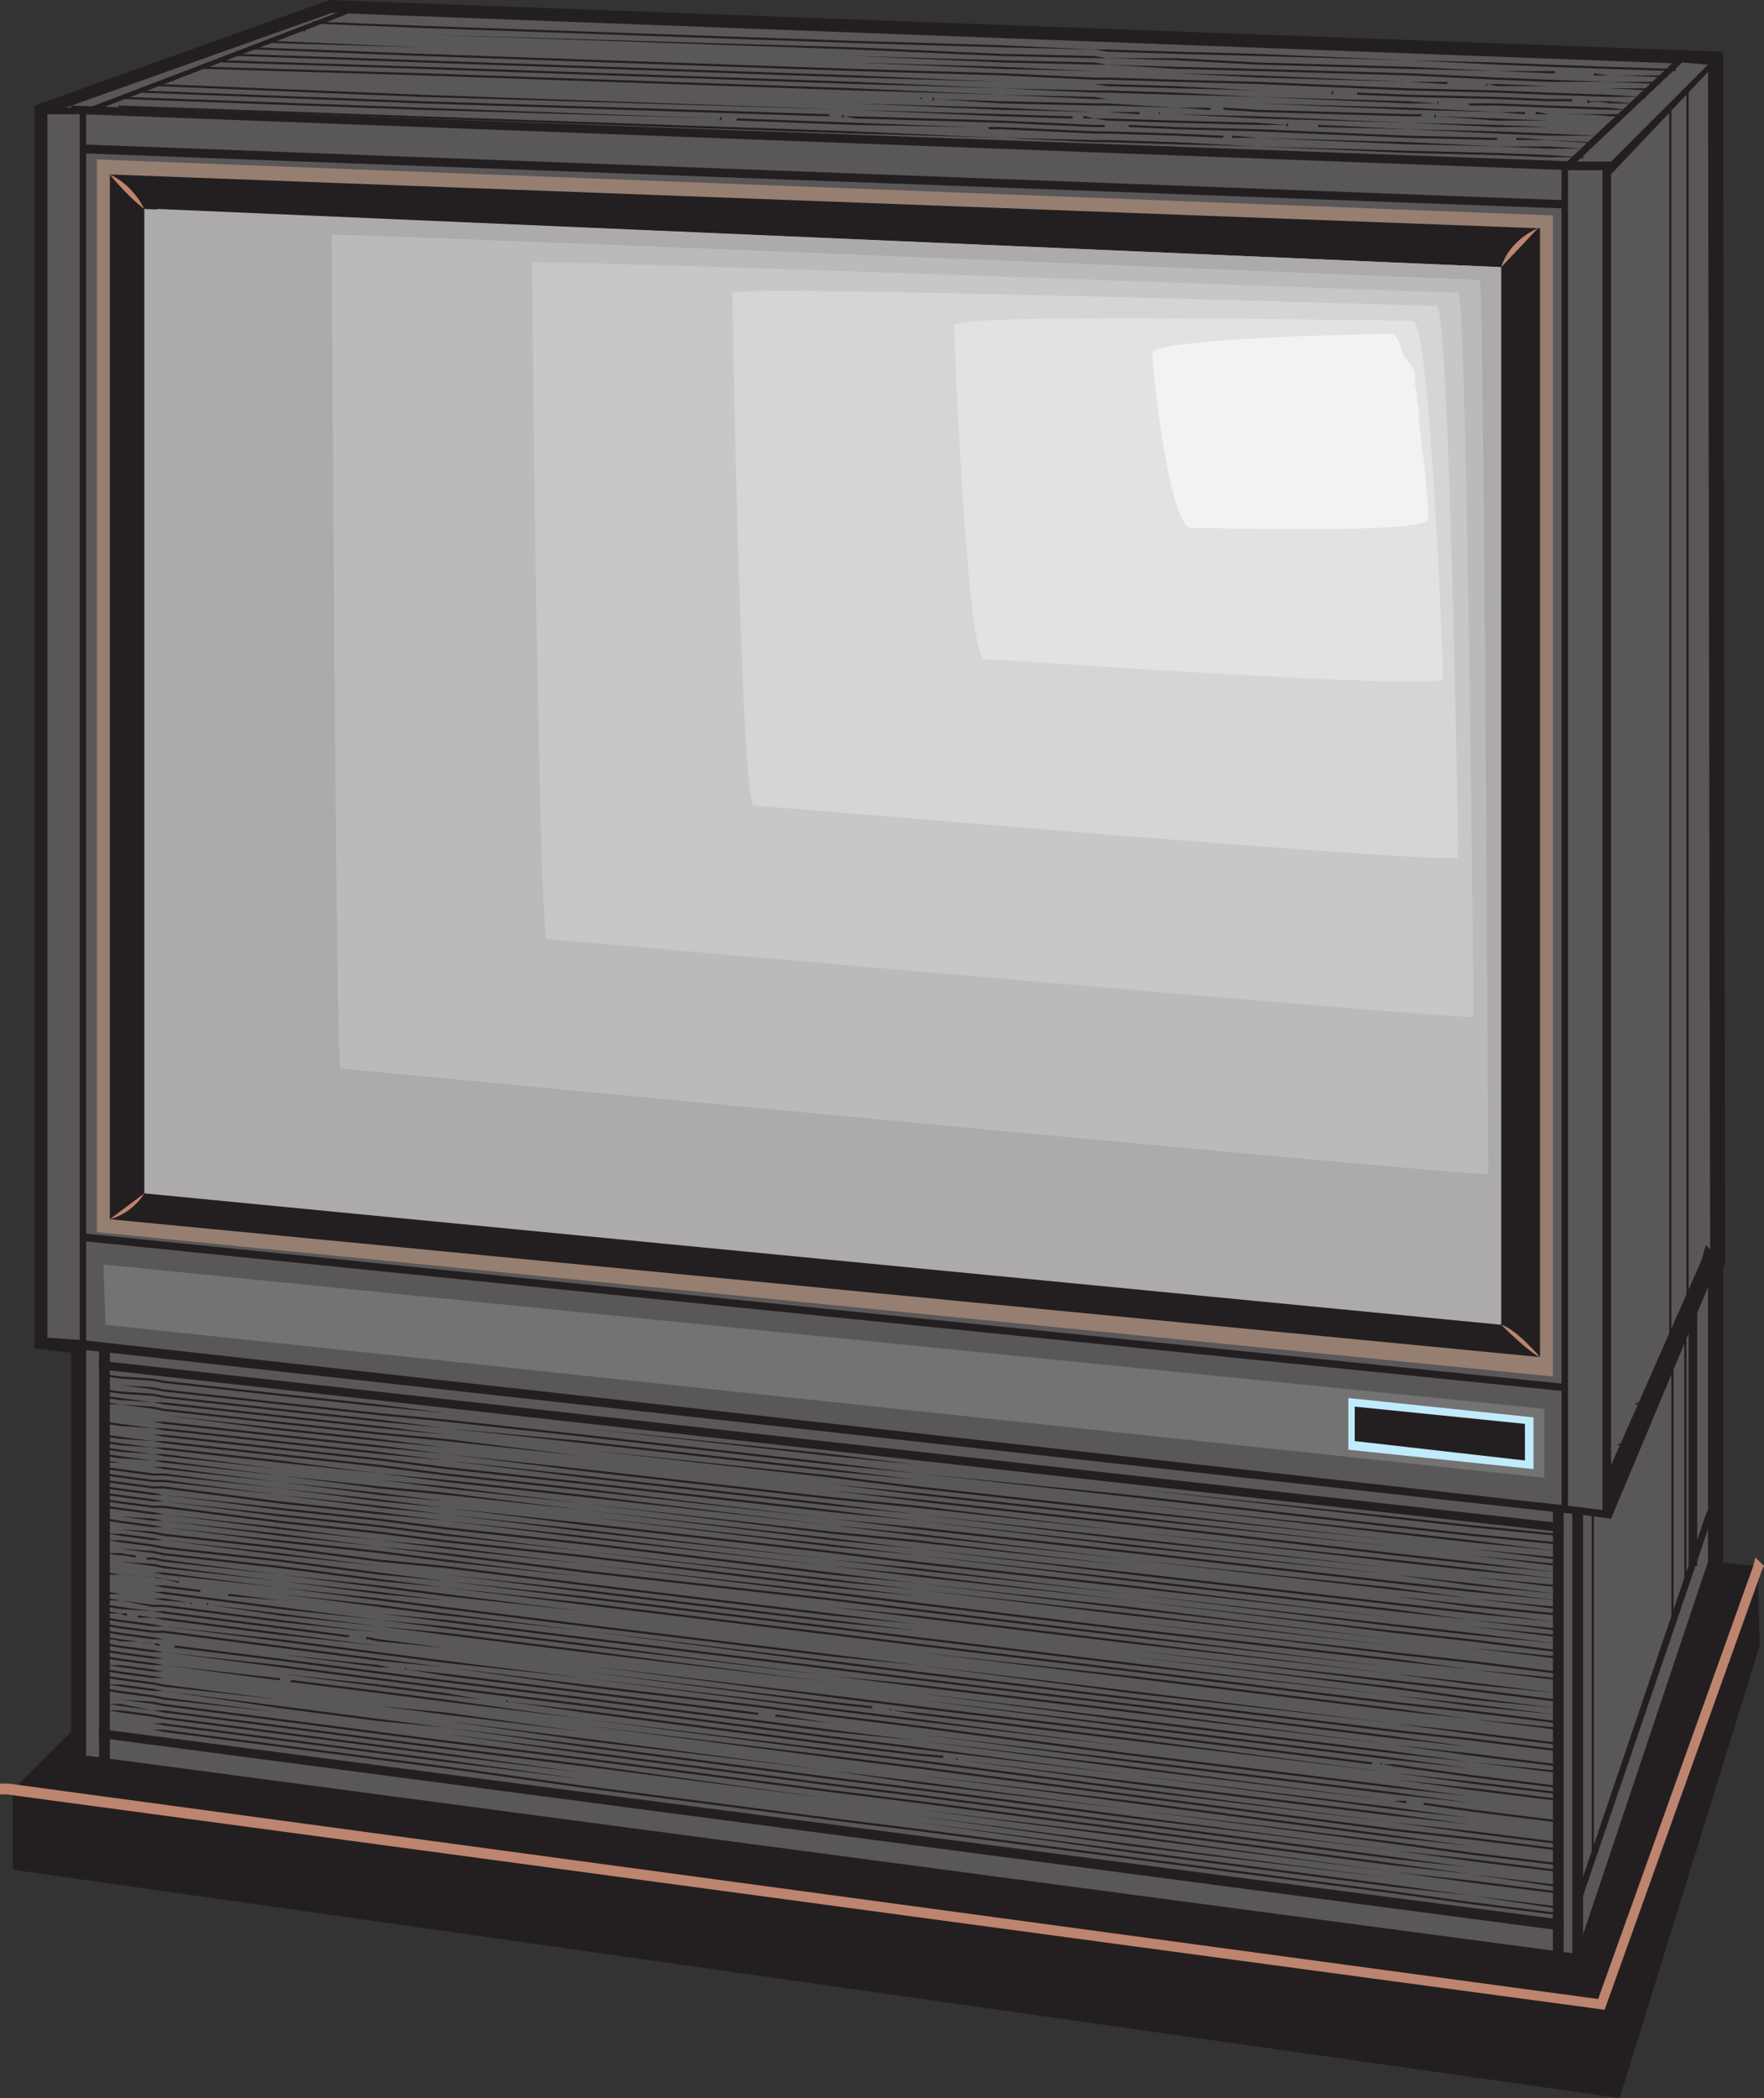 <svg xmlns="http://www.w3.org/2000/svg" width="614.25" height="730.5"><rect width="100%" height="100%" fill="#333333" stroke="none"/><path fill="#231f20" fill-rule="evenodd" d="m43.5 584.25-39 39V651L564 730.5 612.75 573l-.75-27.75-24-2.25-45 123-499.5-81.75"/><path fill="#231f20" fill-rule="evenodd" d="m12 469.5 12.75 1.5v144l528 70.5 47.25-141V441.75l.75-1.5L600 18 114.75 0 12 36.75V469.5"/><path fill="#5a5758" fill-rule="evenodd" d="M16.5 39.75v426l13.5 1.5v144l519 69 45.75-136.5v-103.5l.75-1.5-.75-416.25-479.25-18-99 35.25"/><path fill="#231f20" fill-rule="evenodd" d="m27.75 40.5-.75.75-2.25-1.5L27 39l92.25-35.25L120 3l1.5 1.5-1.5.75L27.75 40.5"/><path fill="#967e71" fill-rule="evenodd" d="m33.75 429 507 50.25V75l-507-19.5V429"/><path fill="#231f20" fill-rule="evenodd" d="M585 19.5h15l-40.5 42.75h-20.25L585 19.5"/><path fill="#5a5758" fill-rule="evenodd" d="m546 59.25 39.75-37.5 9 .75L558 59.25h-12"/><path fill="#231f20" fill-rule="evenodd" d="M544.5 679.5v2.25H540l.75-2.25V524.25L540 522h4.5v157.5M549 56.25v16.5L24.75 53.25v-16.5L549 56.25"/><path fill="#5a5758" fill-rule="evenodd" d="M27.75 39.75 546 59.25v10.5L27.75 50.25v-10.5"/><path fill="#231f20" fill-rule="evenodd" d="M38.25 611.25v3h-4.5l.75-3v-142.5l-.75-2.25h4.5v144.75"/><path fill="#231f20" fill-rule="evenodd" d="M549 482.25v45L24.75 469.5V429L549 482.25"/><path fill="#5a5758" fill-rule="evenodd" d="M27.75 432 546 484.5v39.75L27.75 466.5V432"/><path fill="#747272" fill-rule="evenodd" d="m36 440.25 501.75 50.25v24l-501-53.25-.75-21"/><path fill="#231f20" fill-rule="evenodd" d="M38.25 60.75V424.5l498 48v-393l-498-18.75"/><path fill="#acaaaa" fill-rule="evenodd" d="M522.75 93v368.25L50.25 415.5V72.75L522.75 93"/><path fill="#231f20" fill-rule="evenodd" d="M551.25 680.25v2.25h-4.5l.75-2.25v-156l-.75-2.25h4.5v158.25m-8.25-12h1.5V672h-2.25L36 605.25h-1.5v-3.75l2.25.75 506.25 66m0-138h1.5V534l-2.25-.75L36.75 477H34.5v-3.75l2.25.75L543 530.25"/><path fill="#bd846f" fill-rule="evenodd" d="m556.5 696 54-150.75.75-3 3 3-.75 1.5-54.75 153-556.5-75H0V621h3l553.5 75"/><path fill="#231f20" fill-rule="evenodd" d="m561 528.75-5.25-4.5V522l36.75-83.25 1.5-5.25 5.25 5.25-1.5 2.25L561 528.75m33-1.5.75-1.5H597l-.75 2.25-45.75 134.25-.75 1.5h-2.25l.75-1.5 45.75-135"/><path fill="#231f20" fill-rule="evenodd" d="M591 543.75v1.5h-3v-93h3v91.5"/><path fill="#bfebfb" fill-rule="evenodd" d="M534 493.5v18l-64.5-6.75v-18l64.5 6.75"/><path fill="#231f20" fill-rule="evenodd" d="m471.75 489.75 59.25 6v12.75l-59.25-6.75v-12"/><path fill="#bd846f" fill-rule="evenodd" d="m38.25 424.5 12-9s-3.75 6.75-12 9M522.75 93l12.75-13.5s-9.75 3.75-12.75 13.5m0 368.25s9.75 9.75 13.5 11.25c0 0-8.25-9.75-13.5-11.25M38.25 60.75s6 7.5 12 12c0 0-3.75-8.25-12-12"/><path fill="#231f20" fill-rule="evenodd" d="M588 450v.75h-.75V30h.75v420m-6 13.5v.75h-.75V36h.75v427.5m-12 24.75.75.75h-1.5l.75-.75V49.5l-.75-.75h1.5l-.75.75v438.75m-6 14.25.75.75h-1.5l.75-.75v-447l-.75-.75h1.5l-.75.75v447m12-25.5v.75h-.75l.75-.75V42.75l-.75-.75h.75v435m-63.75 185.25v.75l30 3.75h.75V666h-.75l-30-3.75m0-2.25 30 4.5h.75v-.75h-.75l-30-3.75m0-2.25 30 3.75.75.75v-.75h-.75l-30-3.75m0-3v.75l30 3.75h.75v-.75h-.75l-30-3.75m0-2.25 30 4.5h.75v-.75h-.75l-30-3.75m0-2.25 30 3.75.75.75V654h-.75l-30-3.75m0-3v.75l30 3.75h.75V651h-.75l-30-3.75m0-2.25v.75L543 649.5h.75v-.75H543L512.25 645m0-2.25L543 646.5l.75.75v-.75H543l-30.75-3.75m0-3v.75l30 3.75h.75v-.75h-.75l-30-3.75m0-2.25v.75l30 3.75h.75v-.75h-.75l-30-3.75m0-2.25 30 3.75.75.75V639h-.75l-30-3.75m0-2.25 30 3.75.75.75v-.75h-.75l-30-3.75m0-3v.75l30 3.75h.75v-.75h-.75l-30-3.75m0-2.25 30 3.75.75.75v-.75h-.75l-30-3.75m0-2.25 30 3.75.75.75v-.75h-.75l-30-3.75m0-3v.75l30 3.75h.75v-.75h-.75l-30-3.75m0-2.25v.75l30.75 3.75h.75V624H543l-30.75-3.75m0-2.25v.75l30 3.75h.75v-.75h-.75l-30-3.75m0-2.25 30 3.75.75.75v-.75h-.75l-30-3.75m0-2.25 30 3.75h.75v-.75h-.75l-30-3m0-3v.75l30 3.75h.75v-.75h-.75l-30-3.75m0-2.25 30 3.75.75.75V612h-.75l-30-3.75m0-3v.75l30 3.75h.75V609h-.75l-30-3.75m0-2.25v.75l30 3.75h.75v-.75h-.75l-30-3.75m0-2.25 30 3.75.75.75v-.75h-.75l-30-3.75m0-2.25 30 3.75h.75v-.75h-.75l-30-3m0-3v.75l30 3.75h.75v-.75h-.75l-30-3.75m0-2.25v.75l30 3 .75.75V597h-.75l-30-3.75m0-2.25v.75l30 3 .75.75v-.75h-.75l-30-3.75m0-3v.75l30 3.75h.75v-.75h-.75l-30-3.75m0-2.25v.75l30 3 .75.75v-.75h-.75l-30-3.75m0-2.25 30 3.75h.75-.75l-30-3.75m0-2.25 30 3.75h.75v-.75h-.75l-30-3m0-3v.75l30 3.75h.75V582h-.75l-30-3.75m0-2.25 30 3.75h.75-.75l-30-3.75m0-2.25 30 3.75h.75v-.75h-.75l-30-3m0-3v.75l30 3.75h.75v-.75h-.75l-30-3.75m0-2.25v.75l30 3 .75.75v-.75h-.75l-30-3.75m0-2.25 30 3.75h.75v-.75h-.75l-30-3m0-2.25 30 3.75h.75V567h-.75l-30-3m0-3v.75l30 3 .75.75v-.75h-.75l-30-3.75m0-2.25v.75l30 3h.75v-.75h-.75l-30-3m0-2.25 30 3.75h.75v-.75h-.75l-30-3m0-3v.75l30.75 3 .75.75v-.75H543l-30.75-3.75m0-2.25v.75l30.75 3 .75.75V555H543l-30.75-3.75m0-2.25 30.75 3.75h.75V552H543l-30.75-3m0-3v.75l30.75 3 .75.75v-.75H543L512.25 546m0-2.25v.75l30.75 3 .75.75v-.75H543l-30.75-3.75m0-2.25 30 3.75h.75v-.75h-.75l-30-3m0-2.25 30 3.75h.75v-.75h-.75l-30-3m0-3v.75l30 3h.75-.75l-30-3.75m0-2.25v.75l30 3h.75V537h-.75l-30-3m0-3v.75l30 3h.75V534h-.75l-30-3m0 .75V531l-27-3v.75l27 3"/><path fill="#231f20" fill-rule="evenodd" d="M512.25 534.75V534l-27-3v.75l27 3m0 2.25v-.75l-27-3v.75l27 3m0 2.25-27-3 27 3m0 2.25-27-3 27 3m0 3v-.75l-27-3v.75l27 3m0 2.25V546l-27-3v.75l27 3m0 2.25-27-3 27 3m0 3v-.75l-27-3zm0 2.25v-.75l-27-3v.75l27 3m0 2.25-27-3.75v.75zm0 3v-.75l-27-3zm0 2.25V561l-27-3v.75l27 3m0 2.25-27-3.75v.75Zm0 2.25-27-3 27 3m0 3v-.75l-27-3v.75l27 3m0 2.25v-.75l-27-3v.75l27 3m0 2.25-27-3 27 3m0 2.25-27-3 27 3m0 3v-.75l-27-3v.75l27 3m0 2.25-27-3.75v.75zm0 2.25-27-3 27 3m0 3v-.75l-27-3zm0 2.25V588l-27-3v.75l27 3m0 3V591l-27-3.75v.75l27 3.75m0 2.25v-.75l-27-3zm0 2.25v-.75l-27-3v.75l27 3m0 2.25-27-3.75v.75zm0 2.25-27-3 27 3m0 3V603l-27-3zm0 2.25v-.75l-27-3v.75l27 3m0 2.25-27-3.75v.75zm0 3v-.75l-27-3zm0 2.25-27-3.75v.75zm0 2.25-27-3.75v.75zm0 3V618l-27-3.75v.75l27 3.75m0 2.25v-.75l-27-3zm0 2.25v-.75l-27-3zm0 2.25-27-3.75v.75zm0 2.25-27-3.75v.75zm0 3V630l-15.75-2.25h-.75v.75h.75l15.75 2.25m0 2.25-27-3.75v.75Zm0 2.25-27-3.75v.75zm0 3v-.75l-27-3zm0 2.25v-.75l-27-3v.75l27 3m0 2.25-27-3.75v.75zm0 3V645l-27-3.75v.75l27 3.75m0 2.25v-.75l-27-3zm0 2.25-27-3.75v.75zm0 2.25-27-3.75v.75zm0 3v-.75l-27-3zm0 2.25-27-3.75 27 3.75m0 2.25-27-3.75v.75Zm0 3v-.75l-27-3.75v.75l27 3.75m-27-36 3.75.75h.75V627h-4.5m0-98.25V528l-91.5-9.75zm0 0"/><path fill="#231f20" fill-rule="evenodd" d="M485.25 531.75V531l-91.5-10.5v.75l91.5 10.5m0 2.25v-.75l-91.5-9.75zm0 2.25-91.5-10.5v.75zm0 2.25-91.5-10.5v.75zm0 3v-.75l-91.5-10.5v.75l91.5 10.5m0 2.25V543l-91.5-9.75zm0 2.25-91.5-10.5v.75zm0 2.25-91.5-10.5v.75zm0 3v-.75l-91.5-10.5v.75l91.5 10.5m0 2.25v-.75l-91.5-9.75Zm0 2.25-91.5-10.5 91.5 10.5m0 3V558l-91.5-10.5v.75l91.5 10.5m0 2.25v-.75l-91.5-10.5v.75l91.5 10.5m0 2.25L393.75 552v.75zm0 3v-.75l-91.5-10.5Zm0 2.25v-.75l-91.5-10.5zm0 2.25-91.5-11.25v.75zm0 2.25-91.5-11.25v.75zm0 3v-.75l-91.5-10.5zm0 2.25v-.75l-91.5-10.5v.75l91.5 10.5m0 2.25-91.5-11.25v.75Zm0 2.25-91.5-11.25v.75zm0 3V585l-91.5-10.5zm0 2.25v-.75l-91.5-10.5zm0 2.25L393.75 579v.75zm0 3v-.75l-91.5-11.25v.75l91.5 11.25m0 2.25v-.75l-91.5-11.25v.75l91.5 11.25m0 2.25-91.5-11.25 91.5 11.25m0 2.25-91.5-11.25v.75zm0 3v-.75L393.75 591v.75l91.5 11.25m0 2.25v-.75l-91.5-11.25v.75l91.5 11.25m0 2.25-91.5-12v.75zm0 3v-.75l-91.5-11.25v.75l91.5 11.25m0 2.25V612l-91.5-11.25v.75l91.5 11.25m0 2.25v-.75h-3.75l-.75-.75v.75h.75l3.75.75m0 2.25-91.5-12v.75Zm0 2.25-91.5-11.25 91.5 11.25m0 3v-.75l-91.5-11.25v.75l91.5 11.25m0 2.25V624l-91.5-11.25v.75l91.5 11.25m0 2.25-91.5-12v.75zm0 3v-.75L393.75 618Zm0 2.25v-.75l-91.5-11.25v.75l91.5 11.25m0 2.25-91.5-12v.75zm0 3v-.75l-91.5-12v.75l91.5 12m0 2.25V639l-91.5-12v.75l91.5 12m0 2.25v-.75L393.75 630Zm0 2.25-91.5-12v.75Zm0 3v-.75l-91.5-12v.75l91.5 12m0 2.25v-.75l-91.5-12v.75l91.5 12m0 2.25L393.75 639v.75zm0 2.25-91.5-12v.75zm0 3v-.75l-91.5-12v.75l91.5 12m0 2.25v-.75l-91.5-12v.75l91.5 12M393.75 603v.75l83.25 10.5h.75v-.75H477L393.75 603m0-84.75L319.5 510l74.25 8.25"/><path fill="#231f20" fill-rule="evenodd" d="M393.75 521.25v-.75L319.5 513Zm0 2.25-74.25-8.25 74.25 8.25m0 3v-.75l-74.25-8.25v.75l74.25 8.25m0 2.25V528l-74.25-8.25v.75l74.25 8.25m0 2.25v-.75L319.5 522v.75l74.25 8.25m0 2.25-74.25-9v.75Zm0 3v-.75l-74.25-8.25zm0 2.25v-.75l-74.25-8.25Zm0 2.25V540l-74.25-8.25v.75l74.25 8.25m0 2.25-74.25-9v.75zm0 2.25-74.25-9v.75Zm0 3v-.75l-74.25-8.25zm0 2.25v-.75l-74.25-8.25Zm0 2.25V552l-74.25-8.25v.75l74.25 8.25m0 2.25-74.25-9v.75zm0 2.25-74.25-9v.75Zm0 3v-.75l-74.25-8.25zm0 2.25v-.75l-74.25-8.25Zm0 2.25-74.25-9 74.25 9m0 3V567l-74.25-9v.75l74.25 9m0 2.25v-.75l-74.25-9v.75l74.25 9m0 2.25v-.75l-74.25-9v.75l74.25 9m0 2.25-74.25-9 74.25 9m0 2.25-74.25-9 74.25 9m0 3V579l-74.25-9v.75l74.25 9m0 2.25v-.75l-74.25-9v.75l74.25 9m0 2.25v-.75l-74.25-8.25zm0 2.25-74.25-9 74.25 9m0 3v-.75l-74.25-9zm0 2.25V591l-74.25-9v.75l74.25 9m0 2.25v-.75l-74.25-9v.75l74.25 9m0 2.25v-.75l-74.25-9v.75l74.25 9m0 3v-.75l-74.25-9zm0 2.25v-.75l-74.25-9zm0 2.25V603l-74.25-9v.75l74.25 9m0 2.25v-.75l-74.25-9v.75l74.25 9m0 2.25-74.25-9.75v.75zm0 3v-.75l-74.25-9.75v.75l74.25 9.75m0 2.25v-.75l-74.25-9zm0 2.25V615l-74.25-9zm0 2.25-74.25-9.75v.75Zm0 3v-.75l-60-7.5-.75-.75v.75h.75l60 8.25m0 2.25v-.75l-74.25-9.75v.75l74.25 9.75m0 2.25v-.75L319.5 615v.75l74.25 9.75m0 2.25V627l-74.25-9zm0 2.25-74.25-9.75v.75Zm0 3v-.75l-74.25-9.75v.75l74.25 9.75m0 2.25v-.75l-74.25-9.75v.75l74.25 9.75m0 2.25v-.75L319.5 627v.75l74.25 9.75m0 2.25V639l-74.25-9zm0 3V642l-74.25-9.75zm0 2.25v-.75l-74.25-9.75Zm0 2.25v-.75l-74.25-9.75v.75l74.25 9.75M319.5 610.5v.75l8.25.75h.75v-.75h-.75l-8.25-.75m0-100.5-30-3.75v.75Zm0 3-30-3.75v.75Zm0 2.25-30-3.75v.75zm0 0"/><path fill="#231f20" fill-rule="evenodd" d="M319.5 518.25v-.75l-30-3.75v.75l30 3.75m0 2.25v-.75l-30-3zm0 2.25V522l-30-3zm0 2.25v-.75l-30-3v.75l30 3m0 2.25-30-3.75v.75zm0 2.25-30-3.75v.75zm0 3v-.75l-30-3zm0 2.25V534l-30-3zm0 2.25v-.75l-30-3v.75l30 3m0 2.25-30-3.75v.75zm0 2.25-30-3.75v.75zm0 3v-.75l-30-3.75v.75l30 3.75m0 2.25V546l-30-3zm0 2.25v-.75l-30-3zm0 2.25-30-3.75v.75zm0 2.25-30-3.75v.75zm0 2.25-30-3.75v.75zm0 3V558l-30-3.75v.75l30 3.75m0 2.25v-.75l-30-3.75v.75l30 3.75m0 2.25v-.75l-30-3zm0 2.25-30-3.75v.75zm0 2.25-30-3.75v.75zm0 3V570l-30-3.75v.75l30 3.75m0 2.25v-.75l-30-3.75v.75l30 3.75m0 2.25-30-3.75 30 3.75m0 2.25-30-3.75 30 3.75m0 2.25-30-3.75v.75zm0 3V582l-30-3.75v.75l30 3.75m0 2.25v-.75l-30-3.75v.75l30 3.75m0 2.25v-.75l-30-3zm0 2.25-30-3.75 30 3.75m0 2.25-30-3.75 30 3.75m0 3V594l-30-3.75v.75l30 3.75m0 2.25v-.75l-9-.75-.75-.75v.75h.75l9 1.5m0 2.25v-.75l-30-3.75v.75l30 3.75m0 2.25v-.75l-30-3.75v.75l30 3.75m0 2.25-30-3.75 30 3.75m0 2.25-30-3.75v.75Zm0 3v-.75l-30-3.75v.75l30 3.75m0 2.25v-.75l-30-3.75v.75l30 3.75m0 2.25v-.75l-30-3.75v.75l30 3.75m0 2.25V615l-30-3.75v.75l30 3.75m0 2.25-30-3.75 30 3.75m0 3v-.75l-30-3.75zm0 2.25v-.75l-30-3.75v.75l30 3.75m0 2.25v-.75l-30-3.75v.75l30 3.75m0 2.25V627l-30-3.75v.75l30 3.75m0 2.25-30-3.75 30 3.75m0 2.25-30-3.75 30 3.75m0 2.25-30-3.75 30 3.75m0 3v-.75l-30-3.75v.75l30 3.75m-30-45v.75l13.5 1.5h.75V594H303l-13.5-1.5m0-85.5v-.75l-86.25-9zm0 3v-.75l-86.25-9.75v.75L289.5 510m0 2.25v-.75l-86.25-9.75v.75l86.25 9.75"/><path fill="#231f20" fill-rule="evenodd" d="M289.5 514.5v-.75l-86.25-9zm0 2.25L203.25 507l86.25 9.75m0 2.25-86.25-9.75L289.5 519m0 3v-.75l-86.25-9.75v.75L289.5 522m0 2.25v-.75l-86.25-9.75v.75l86.25 9.75m0 2.25v-.75L203.25 516v.75l86.25 9.75m0 2.25-86.25-10.5v.75Zm0 2.25-86.25-10.5v.75zm0 3v-.75l-86.25-9.75zm0 2.25v-.75l-86.25-9.75zm0 2.25v-.75L203.25 528Zm0 2.25V540l-86.25-9.75v.75l86.25 9.75m0 2.25-86.25-10.5v.75zm0 2.25-86.25-10.5v.75zm0 3v-.75L203.25 537v.75l86.25 10.5m0 2.25v-.75L203.25 540Zm0 2.25V552l-86.25-10.5v.75l86.25 10.5m0 2.25v-.75l-86.25-9.75zm0 2.25v-.75l-86.25-9.75v.75l86.25 9.75m0 2.25L203.25 549l86.25 10.5m0 3v-.75l-86.25-10.5v.75l86.25 10.5m0 2.25V564l-86.25-10.5v.75l86.25 10.5m0 2.25v-.75l-86.25-10.5v.75L289.5 567m0 2.25v-.75L203.25 558v.75l86.25 10.5m0 2.25L203.25 561l86.25 10.5m0 2.25-86.25-10.5 86.25 10.5m0 3V576l-86.25-10.5v.75l86.25 10.5m0 2.25v-.75l-86.25-10.5zm0 2.25v-.75L203.25 570v.75l86.25 10.5m0 2.25-86.25-11.25v.75Zm0 2.25-86.25-11.25v.75zm0 2.25-86.25-10.5L289.5 588m0 3v-.75l-86.25-10.5zm0 2.25v-.75L203.25 582Zm0 2.25v-.75l-86.25-10.5zm0 2.25V597l-23.25-3-6-.75-57-6.75v.75l57 6.75 6 .75 23.25 3m0 2.25-18.75-3H270v.75h.75L289.5 600m0 3v-.75L203.25 591v.75L289.5 603m0 2.25v-.75l-86.25-11.25v.75l86.25 11.25m0 2.25v-.75l-86.25-11.25v.75l86.25 11.25m0 2.25V609l-86.25-10.5zm0 2.25v-.75l-86.25-10.5zm0 2.25L203.25 603l86.25 11.25m0 2.25-86.25-11.25v.75Zm0 3v-.75l-86.25-11.25v.75l86.25 11.25m0 2.25V621l-86.25-11.25v.75l86.25 11.25m0 2.25v-.75L203.25 612v.75L289.5 624m0 2.25-86.25-12v.75Zm0 2.25-86.25-11.25 86.25 11.25m0 2.25-86.25-11.25 86.25 11.25m0 3V633l-86.25-11.25v.75l86.25 11.25m-86.25-45v.75l60 7.5h.75v-.75h-.75l-60-7.5m0-91.5-48-5.25 48 5.25m0 3v-.75l-48-5.25v.75l48 5.25m0 2.25v-.75l-48-4.5zm0 2.25-48-5.25 48 5.25m0 2.25-48-6v.75zm0 2.25-48-5.25 48 5.25"/><path fill="#231f20" fill-rule="evenodd" d="M203.25 512.25v-.75l-48-5.25zm0 2.25v-.75l-48-5.25zm0 2.25V516l-48-5.25v.75l48 5.25m0 2.25v-.75l-48-5.25v.75l48 5.25m0 2.25v-.75l-48-5.25v.75l48 5.25m0 2.25-48-6v.75zm0 2.25-48-6v.75zm0 2.25-48-5.25 48 5.25m0 3v-.75l-48-5.25zm0 2.25v-.75l-48-5.25zm0 2.25v-.75l-48-5.25zm0 2.25V537l-48-5.25v.75l48 5.25m0 2.25-48-6v.75zm0 2.25v-.75l-48-5.25v.75l48 5.25m0 2.25-48-6v.75zm0 3v-.75l-48-6v.75l48 6m0 1.5-48-6v.75zm0 3v-.75l-48-6v.75l48 6m0 2.25v-.75l-48-5.25zm0 2.25v-.75l-48-5.25zm0 2.25V558l-48-5.25zm0 2.25-48-6v.75zm0 2.25-48-6 48 6m0 3v-.75l-48-6v.75l48 6m0 1.5-48-6v.75zm0 3V570l-48-6v.75l48 6m0 2.25v-.75l-48-6v.75l48 6m0 2.25v-.75l-48-6v.75l48 6m0 2.25-48-6 48 6m0 2.25-48-6 48 6m0 2.25-48-6 48 6m0 2.25-48-6v.75Zm0 3v-.75l-48-6zm0 2.25v-.75l-48-6v.75l48 6m0 2.25V591l-48-6v.75l48 6m0 2.25v-.75l-48-6v.75l48 6m0 2.25v-.75l-26.25-3-.75-.75v.75h.75l26.25 3.75m0 2.25-48-6.75v.75zm0 2.25-48-6 48 6m0 2.25-48-6.75v.75Zm0 3v-.75l-48-6zm0 2.25v-.75l-48-6zm0 2.25v-.75l-48-6zm0 2.25V612l-48-6v.75l48 6m0 2.25v-.75l-48-6v.75l48 6m0 2.25-48-6.75v.75zm0 2.25-48-6.75v.75zm0 3v-.75l-48-6.75v.75l48 6.75m-48-33v.75l12.75 1.5h.75-.75l-12.75-2.25m0-97.5L132 489v.75zm0 3v-.75L132 492v.75l23.25 2.25m0 2.25-23.25-3v.75Zm0 2.25-23.25-3v.75zm0 2.25V501L132 498.75v.75l23.25 2.25m0 2.25L132 501v.75zm0 2.25-23.25-3v.75Zm0 2.25-23.25-3v.75zm0 0"/><path fill="#231f20" fill-rule="evenodd" d="M155.25 511.5v-.75l-23.25-3v.75l23.25 3m0 2.25V513L132 510v.75l23.25 3m0 2.25v-.75L132 513Zm0 2.25v-.75L132 515.25Zm0 2.25v-.75L132 517.5v.75l23.25 2.25m0 2.25-23.25-3v.75zm0 2.25L132 522v.75zm0 2.25-23.25-3v.75Zm0 2.25-23.25-3v.75zm0 3v-.75l-23.25-3v.75l23.25 3m0 2.25V534L132 531v.75l23.25 3m0 2.25v-.75l-23.25-3v.75l23.25 3m0 2.25v-.75L132 536.25Zm0 2.25v-.75L132 538.5Zm0 2.25V543L132 540v.75l23.25 3m0 2.25v-.75L132 543v.75l23.25 2.25m0 2.25-23.25-3 23.25 3m0 2.25-23.25-3v.75zm0 2.25-23.25-3v.75zm0 3V555L132 552v.75l23.25 3m0 1.5-23.25-3v.75Zm0 3v-.75l-23.25-3v.75l23.25 3m0 2.25v-.75l-23.25-3v.75l23.25 3m0 2.25V564L132 561.75Zm0 2.25v-.75L132 564Zm0 2.25v-.75L132 566.25Zm0 2.25-23.25-3 23.25 3m0 2.25-23.25-3v.75zm0 2.25L132 573l23.25 3m0 3v-.75l-23.25-3v.75l23.25 3m0 1.5-23.25-3v.75zm0 3v-.75l-13.5-1.5-.75-.75v.75h.75l13.5 2.25m0 2.25V585L132 582v.75l23.25 3m0 2.25v-.75l-23.25-3v.75l23.25 3m0 2.25v-.75l-23.25-3v.75l23.25 3m0 2.25v-.75l-23.25-3v.75l23.25 3m0 2.25-23.25-3 23.25 3m0 2.25v-.75L132 594Zm0 2.25-23.25-3 23.25 3m0 2.25-23.25-3v.75zm0 2.25-23.25-3 23.25 3m0 3V606L132 603v.75l23.25 3m0 2.25v-.75l-23.25-3v.75l23.25 3m0 2.25v-.75l-23.25-3v.75l23.25 3m0 2.25v-.75l-23.25-3v.75l23.25 3m0 2.25V615L132 612v.75l23.25 3m-23.25-36v.75h3.75v.75-.75l-3.75-.75m0-90V489l-34.5-3.75v.75l34.5 3.75m0 3V492l-34.5-3.75v.75l34.5 3.75m0 2.25v-.75l-34.5-3.75v.75L132 495m0 2.25v-.75l-34.5-3.75v.75l34.5 3.75m0 2.25v-.75L97.5 495v.75l34.5 3.75m0 2.25V501l-34.5-3.75v.75l34.5 3.75m0 2.25v-.75l-34.5-3.75v.75L132 504m0 2.25v-.75l-34.5-3.75v.75l34.5 3.75"/><path fill="#231f20" fill-rule="evenodd" d="M132 508.5v-.75L97.5 504v.75l34.5 3.75m0 2.25V510l-34.5-3.75v.75l34.5 3.75m0 2.25-34.5-4.5v.75zm0 2.25-34.5-3.75 34.5 3.75m0 3v-.75l-34.5-3.75zm0 2.25v-.75L97.5 516Zm0 2.25V522l-34.5-3.75zm0 2.25v-.75l-34.5-3.75Zm0 2.25v-.75l-34.5-3.75v.75l34.5 3.75m0 2.25v-.75L97.5 525v.75l34.5 3.75m0 2.25V531l-34.5-3.75v.75l34.5 3.75m0 2.25v-.75l-34.5-3.75v.75L132 534m0 2.25-34.5-4.5v.75zm0 2.25L97.5 534v.75zm0 2.25V540l-34.5-3.75v.75l34.5 3.75m0 3V543l-34.5-4.5v.75l34.5 4.5m0 1.5-34.5-4.5v.75zm0 3v-.75L97.5 543v.75l34.5 4.5m0 2.25v-.75l-34.5-4.5v.75l34.5 4.5m0 2.25V552l-34.5-3.75zm0 2.25v-.75l-34.5-3.75Zm0 2.25v-.75l-34.5-3.75zm0 2.25v-.75L97.5 555Zm0 2.25-34.5-4.5 34.5 4.5m0 2.25-34.5-4.5v.75zm0 2.25-34.5-4.5v.75zm0 2.25L97.5 564v.75zm0 3v-.75l-3.75-.75h-.75v.75h.75l3.75.75m0 1.5-34.5-4.5v.75zm0 3v-.75l-34.5-4.5v.75L132 576m0 2.25v-.75L97.5 573v.75l34.5 4.5m0 2.25v-.75L97.5 576Zm0 2.25V582l-34.5-4.5v.75l34.5 4.5m0 2.25v-.75l-34.5-4.5v.75L132 585m0 2.25v-.75l-34.5-3.75zm0 2.25v-.75L102 585h-.75v.75h.75l30 3.75m0 2.25-34.5-4.5 34.5 4.5m0 2.25-34.5-4.5L132 594m0 2.25-34.5-4.5 34.5 4.5m0 3v-.75L97.5 594v.75l34.5 4.5m0 1.5-34.5-4.5 34.5 4.5m0 3V603l-34.5-4.5v.75l34.5 4.5m0 2.25v-.75l-34.5-4.5v.75L132 606m0 2.25v-.75L97.5 603v.75l34.5 4.5m0 2.25v-.75l-34.5-4.5v.75l34.5 4.5m0 2.25V612l-34.5-4.5v.75l34.5 4.5m-34.5-46.5v.75l23.25 3h.75v-.75h-.75l-23.25-3m0-80.25v-.75l-40.5-4.5v.75l40.5 4.5m0 3v-.75l-40.5-4.5v.75l40.5 4.5m0 2.25v-.75L57 486v.75l40.5 4.5m0 2.25v-.75l-40.5-4.5v.75l40.5 4.5m0 2.25V495L57 490.5v.75l40.5 4.5m0 2.25v-.75l-40.5-4.5Zm0 2.25v-.75L57 495v.75l40.5 4.5m0 2.25v-.75l-40.5-4.5v.75l40.5 4.5"/><path fill="#231f20" fill-rule="evenodd" d="M97.5 504.75V504L57 499.5v.75l40.5 4.5m0 2.25v-.75l-40.5-4.5v.75l40.5 4.5m0 2.25v-.75L57 504v.75l40.5 4.5m0 2.25L57 506.25v.75Zm0 2.25L57 508.5v.75zm0 2.25L57 510.75v.75zm0 2.25L57 513v.75zm0 2.25L57 515.25v.75Zm0 3v-.75L57 517.5v.75l40.5 5.25m0 2.25V525L57 520.5Zm0 2.25v-.75l-40.5-4.5Zm0 2.25v-.75L57 524.25v.75l40.5 5.25m0 2.25v-.75l-40.5-4.5Zm0 2.25V534L57 529.5Zm0 2.25v-.75l-40.5-4.5Zm0 2.25v-.75L57 534v.75l40.5 4.5m0 2.25v-.75l-40.5-4.5Zm0 2.25V543L57 538.5v.75l40.5 4.5m0 2.25v-.75l-40.5-4.5v.75l40.5 4.5m0 2.25L57 543v.75zm0 2.25L57 545.25v.75Zm0 2.25L57 547.5v.75zm0 2.25-23.25-3h-.75.75l23.25 3m0 2.25L80.25 555h-.75v.75h.75l17.25 1.5m0 3v-.75L57 554.25v.75l40.5 5.25m0 2.25v-.75l-24.75-3L72 558v.75h.75l24.75 3.75m0 2.25V564L57 558.75v.75l40.5 5.25m0 2.25v-.75L57 561v.75L97.5 567m0 2.25v-.75L57 563.25v.75l40.5 5.25m0 2.25v-.75l-40.5-4.5Zm0 2.25V573L57 567.75v.75l40.5 5.25m0 2.25L57 570.75 97.5 576m0 2.25v-.75l-36-4.5h-.75v.75h.75l36 4.5m0 2.25v-.75l-40.5-4.5Zm0 2.25L57 577.5l40.5 5.25m0 4.5L57 582l40.5 5.25m0 2.25L57 584.25l40.5 5.25m0 2.25L57 586.5v.75zm0 3V594L57 588.75Zm0 1.5L57 591v.75zm0 3v-.75L57 593.25v.75l40.5 5.25m0 2.25v-.75L57 595.5v.75l40.5 5.25m0 2.25V603L57 597.75v.75l40.5 5.25m0 2.25v-.75L57 600v.75L97.5 606m0 2.25v-.75L57 602.25v.75l40.5 5.25M57 579.75 96.75 585h.75v-.75h-.75L57 579.75m0-23.25v.75l9 .75.75.75V558H66l-9-1.5m0-4.5v.75l12 1.5h.75v-.75H69L57 552m0-2.25c2.25.75 3.75.75 5.25 1.5v-.75h-.75l-4.5-.75m0-68.25v-.75l-3.75-.75v.75l3.75.75m0 3v-.75l-3.75-.75v.75l3.75.75m0 2.25V486l-3.75-.75v.75l3.75.75m0 2.25v-.75h-3.75zm0 2.25v-.75l-3.75-.75v.75l3.75.75m0 4.5V495h-3.75zm0 2.25v-.75h-3.75zm0 2.25v-.75h-3.75zm0 2.25v-.75h-3.75zm0 2.25V504h-3.75zm0 2.25v-.75h-3.75zm0 2.25v-.75h-3.75zm0 2.25v-.75h-3.75zm0 2.25V513h-3.75v.75H57m0 2.25v-.75h-3.75v.75H57m0 2.25v-.75h-3.75v.75H57m0 2.25-3.75-.75v.75zm0 2.25-3.75-.75v.75zm0 2.25v-.75h-3.75v.75H57m0 2.25-3.75-.75v.75zm0 2.25-3.75-.75v.75zm0 2.25-3.75-.75v.75zm0 3V534l-3.75-.75v.75l3.75.75m0 1.5-3.75-.75v.75zm0 3v-.75l-3.75-.75v.75l3.75.75m0 2.25v-.75l-3.75-.75v.75l3.75.75m0 2.25V543l-3.75-.75v.75l3.75.75m0 2.25v-.75l-3.75-.75v.75L57 546m0 2.25v-.75h-3.75zm0 1.5-3.75-.75c1.5.75 3 .75 3.75.75m0 3V552h-3.75zm0 2.25v-.75h-3.75zm0 2.25v-.75h-3.75zm0 2.25v-.75h-3.75v.75H57m0 2.25V561h-3.75zm0 2.25v-.75h-3.75zm0 2.25-3.75-.75v.75zm0 2.25v-.75h-3.75v.75H57m0 2.25-3.75-.75v.75zm0 4.5-3.75-.75v.75zm0 2.25-3.75-.75v.75zm0 2.25-3.75-.75v.75zm0 2.25-3.75-.75v.75Zm0 2.25-3.75-.75v.75zm0 3v-.75l-3.75-.75v.75l3.75.75m0 1.5-3.75-.75v.75zm0 3V591l-3.75-.75v.75l3.75.75m0 2.25v-.75l-3.75-.75v.75L57 594m0 2.25v-.75h-3.75zm0 2.25v-.75l-3.75-.75v.75l3.75.75m0 2.25V600h-3.75zm0 2.25v-.75h-3.75zm-3.75-30.75c1.5.75 1.5.75 2.25.75v-.75h-2.25m0-91.5V480L42 479.25v.75l11.25.75m0 3V483L42 482.25Zm0 2.25v-.75L42 484.5v.75l11.25.75m0 2.25L42 486.75v.75zm0 2.25v-.75L42 489Zm0 2.25L42 491.25l11.25 1.5m0 2.25L42 493.5l11.25 1.5m0 2.25L42 495.75v.75zm0 2.25L42 498l11.25 1.5m0 2.25L42 500.25v.75Zm0 2.25L42 502.5v.75zm0 2.25L42 504.75v.75zm0 2.25L42 507v.75zm0 2.25L42 509.25l11.25 1.5m0 3V513L42 511.5v.75l11.25 1.5m0 2.25v-.75L42 513.75v.75l11.25 1.5m0 2.25v-.75L42 516v.75l11.25 1.5m0 2.25v-.75L42 518.25v.75l11.25 1.5m0 2.25V522L42 520.5v.75l11.25 1.5m0 2.25v-.75L42 522.75v.75l11.25 1.5m0 2.25v-.75L42 525v.75l11.25 1.5m0 2.25v-.75L42 528Zm0 2.25V531L42 529.5v.75l11.25 1.5m0 2.25v-.75L42 532.5Zm0 2.25v-.75L42 534v.75l11.25 1.5m0 2.25v-.75L42 536.25v.75l11.25 1.5m0 2.25V540L42 539.25Zm0 2.25v-.75H51v.75h2.25m0 2.25v-.75L42 543.75Zm0 2.25L42 546l11.25 1.5m0 1.5c-3.75 0-7.5-.75-11.25-.75l11.25.75m0 3L42 550.5l11.25 1.5m0 2.25L42 552.75l11.25 1.5m0 2.25L42 555l11.25 1.5m0 3v-.75L42 557.25Zm0 1.5L42 559.5v.75zm0 2.25-4.5-.75H48v.75h5.25m0 3v-.75L42 564v.75l11.25 1.5m0 2.25v-.75L42 566.25v.75l11.25 1.5m0 2.25V570L42 568.5v.75l11.25 1.5m0 1.5L42 570.75v.75c3.75 0 8.25 0 11.25.75m0 3v-.75L42 573v.75l11.25 1.5m0 2.25v-.75L42 575.25v.75l11.25 1.5m0 2.25V579L42 577.5v.75l11.25 1.5m0 2.25v-.75L42 579.75v.75l11.25 1.5m0 2.25v-.75L42 582v.75l11.25 1.5m0 2.25v-.75L42 584.25v.75l11.25 1.5m0 2.25V588L42 586.5v.75l11.25 1.5m0 2.25v-.75L42 588.75v.75l11.25 1.5m0 2.25v-.75L42 591.75Zm0 2.25L42 593.25v.75Zm0 2.25V597L42 595.5v.75l11.25 1.5m0 2.25L42 598.5l11.25 1.5m0 2.25L42 600.75l11.25 1.5M42 561.75c.75.75 2.25.75 2.25.75v-.75H42m0-21v.75c2.25 0 3.75.75 5.25.75v-.75h-.75l-4.5-.75M42 480v-.75l-5.25-.75H36v.75h.75L42 480m0 2.25-5.25-.75H36h.75l5.25.75m0 3v-.75l-5.25-.75H36v.75h.75l5.25.75m0 2.25v-.75l-5.25-.75H36v.75h.75l5.25.75m0 1.5-5.25-.75H36v.75h6m0 2.25-5.25-.75-.75-.75v.75h.75l5.25.75m0 2.25-5.25-.75H36h.75l5.25.75m0 3v-.75l-5.25-.75H36v.75h.75l5.25.75m0 1.5-5.25-.75H36h.75L42 498m0 3v-.75l-5.25-.75H36v.75h.75L42 501m0 2.25v-.75l-5.25-.75H36v.75h.75l5.25.75m0 2.25v-.75l-5.25-.75H36v.75h.75l5.25.75m0 2.25V507l-5.25-.75H36v.75h.75l5.25.75m0 1.5-5.25-.75H36v.75h6m0 3v-.75l-5.25-.75H36v.75h.75l5.25.75m0 2.25v-.75l-5.25-.75H36v.75h.75l5.25.75m0 2.25V516l-5.25-.75H36v.75h.75l5.25.75m0 2.25v-.75l-5.25-.75H36v.75h.75L42 519m0 2.25v-.75l-5.25-.75H36v.75h.75l5.25.75m0 2.25v-.75l-5.25-.75H36v.75h.75l5.25.75m0 2.25V525l-5.25-.75H36v.75h.75l5.25.75m0 2.25-5.25-.75-.75-.75v.75h.75L42 528m0 2.25v-.75l-4.5-.75h-.75v.75h.75l4.5.75m0 2.25-4.5-.75-.75-.75v.75h.75l4.5.75m0 2.25V534h-4.5l-.75-.75v.75h.75l4.5.75m0 2.25v-.75h-4.5l-.75-.75v.75h.75l4.5.75m0 2.25-4.5-.75-.75-.75v.75h.75l4.5.75m0 2.25v-.75h-4.5l-.75-.75v.75c.75 0 3 .75 5.25.75m0 2.25-4.5-.75-.75-.75v.75h.75l4.5.75m0 2.25-4.5-.75-.75-.75v.75h.75l4.5.75m0 2.25-4.5-.75h-.75v.75H42m0 2.25-4.5-.75-.75-.75v.75h.75l4.5.75m0 2.25-4.5-.75h-.75.75l4.5.75m0 2.25-4.5-.75h-.75v.75H42m0 2.25-4.5-.75h-.75v.75H42m0 3v-.75l-4.5-.75h-.75v.75h.75l4.5.75m0 1.5-4.5-.75h-.75v.75H42m0 3V564l-4.5-.75h-.75v.75h.75l4.5.75m0 2.25v-.75l-4.5-.75h-.75v.75h.75l4.5.75m0 2.25v-.75l-4.5-.75h-.75v.75h.75l4.5.75m0 2.25v-.75l-4.5-.75h-.75v.75c1.5 0 3 0 5.25.75m0 2.25V573l-4.5-.75h-.75v.75h.75l4.5.75m0 2.25v-.75l-4.5-.75h-.75v.75h.75l4.5.75m0 2.25v-.75l-4.5-.75h-.75v.75h.75l4.5.75m0 2.25v-.75h-4.5l-.75-.75v.75h.75l4.5.75m0 2.25V582l-4.5-.75h-.75v.75h.75l4.5.75m0 2.25v-.75l-4.5-.75h-.75v.75h.75l4.5.75m0 2.25v-.75h-4.5l-.75-.75v.75h.75l4.5.75m0 2.25v-.75l-4.5-.75v.75l4.5.75m0 2.25-4.5-.75v-.75.75l4.5.75m0 2.25v-.75h-4.5v-.75.75l4.5.75m0 2.25v-.75h-4.5v-.75.75l4.5.75m0 2.25-3.75-.75-.75-.75v.75h.75l3.75.75m0 2.25-4.5-.75-.75-.75v.75h.75l4.5.75m518.25-558h1.5l.75.75V42l-.75.75h-1.5m0-3v.75h5.25v-.75h-5.25m0-2.25v.75H567l.75.75v-1.5l-.75.75-6.75-.75m0-2.25V36H570v-.75l-.75.75-9-.75m0-2.25v.75h12l.75.75V33l-.75.75-12-.75m0-2.25 14.25.75h.75v-.75h-15m0-2.25 17.25.75h.75v-.75h-18m0-2.25c7.5 0 18.75.75 20.25.75v-.75h-20.25m0-3V24l22.5.75h.75V24h-.75l-22.5-.75m0 .75v-.75l-21-.75v.75l21 .75m0 2.25L555 25.5v.75h5.25m0 2.25-21-.75v.75zm0 2.25-21-.75 21 .75m0 3V33l-21-.75V33l21 .75m0 2.25v-.75h-6.75l-.75-.75V36c.75-.75 4.5-.75 7.5 0m0 2.25v-.75l-21-.75v.75l21 .75m0 2.25v-.75h-21c6 0 15.75 0 21 .75m0 2.25-21-.75 21 .75m-21 11.25v.75h11.25l.75.75V54l-.75.75-11.25-.75m0-3v.75H552l.75.75v-.75H552L539.25 51m0-2.25c6.75.75 14.25.75 15.75 1.5v-1.5l-.75.75-15-.75m0-2.25v.75h17.25l.75.75v-1.5l-.75.75-17.25-.75m0-2.25 20.25.75.75.75v-1.5l-.75.75-20.25-.75m0-9.75v.75h8.25v-.75h-8.25m0-9.75v.75h2.25v-.75h-2.25m0-1.5v-.75l-18-.75v.75l18 .75m0 2.25v-.75h-18zm0 3v-.75l-18-.75v.75l18 .75m0 1.5-18-.75V30Zm0 3v-.75l-18-.75v.75l18 .75m0 2.25v-.75l-18-.75v.75l18 .75m0 2.25v-.75l-18-.75v.75l18 .75m0 2.25L535.5 39h-.75v.75h4.5m0 2.25-18-.75V42Zm0 2.25-18-.75v.75zm0 3v-.75l-18-.75v.75l18 .75m0 1.5-10.5-.75H528v.75h11.25m0 3V51h-18zm0 3V54l-18-.75V54l18 .75m-18-15.75 9 .75h.75V39h-9.75m0-16.5v-.75L490.5 21Zm0 2.25-30.75-1.5V24Zm0 3V27l-30.75-1.5v.75l30.75 1.5m0 2.25v-.75h-3.75V30l.75-.75 3 .75m0 2.25v-.75l-30.75-.75v.75l30.75.75m0 2.25v-.75L490.5 33v.75l30.75.75m0 2.25V36h-9.75v.75h9.75m0 2.25-30.75-1.5v.75zm0 3v-.75l-21-.75-.75-.75v1.5l.75-.75 21 1.5m0 2.25v-.75l-30.75-.75Zm0 2.25v-.75L490.5 45Zm0 2.25V48h-.75l-30-.75V48l30 .75h.75m0 2.25-30.75-1.5v.75zm0 3v-.75l-30.75-.75v.75l30.75.75M490.5 39.75v.75h4.5v-.75h-4.5m0-4.5V36H501v-.75l-.75.75-9.75-.75m0-6.75 12.75.75h.75v-.75h-13.5m0-7.5L438 18.75v.75zm0 3v-.75l-52.5-1.5v.75l52.5 1.5m0 2.25v-.75L438 24v.75l52.5 1.5m0 2.25L438 26.25V27Zm0 3v-.75L438 28.5v.75l52.5 2.25m0 2.25V33l-17.25-.75h-.75V33h.75l17.25.75m0 2.25v-.75l-52.5-1.5Zm0 2.25v-.75L438 36Zm0 2.25v-.75l-52.5-1.5V39l52.5 1.5m0 2.25L438 40.5v.75zm0 2.25-30.75-1.5H459v.75h.75l30.75.75m0 3v-.75L438 45v.75L490.5 48m0 2.25v-.75L438 48Zm0 3v-.75L438 51ZM438 42.75v.75h9.75l.75.75v-1.5l-.75.75-9.75-.75m0-11.25 25.5.75.75.75v-1.5l-.75.75-25.5-.75m0-12v-.75L409.5 18v.75l28.5.75m0 3v-.75l-28.5-1.5V21l28.5 1.5m0 2.25V24l-28.5-.75V24l28.5.75m0 2.25v-.75l-28.5-.75Zm0 2.25v-.75l-28.5-.75v.75l28.5.75m0 2.25L409.5 30v.75zm0 2.25-28.5-1.5V33Zm0 2.25-28.5-.75L438 36m0 3v-.75l-11.25-.75H426v.75h.75L438 39m0 2.25v-.75l-28.5-.75zm0 2.25v-.75L409.5 42v.75l28.5.75m0 2.25V45l-28.5-.75V45l28.5.75m0 2.25-8.25-.75H429V48h9m0 3-28.5-1.5v.75zm-28.5-4.5v.75l15.75.75h.75v-.75h-.75l-15.75-.75m0-9 11.25.75h.75v-.75h-12m0-18.75V18l-24-.75V18l24 .75m0 2.25v-.75h-24zm0 3v-.75l-24-.75zm0 1.5-24-.75 24 .75m0 3v-.75l-24-.75v.75l24 .75m0 2.25V30l-24-.75V30l24 .75m0 2.25v-.75l-24-.75v.75l24 .75m0 2.25-24-.75 24 .75m0 2.25-24-1.5v.75zm0 2.25h-5.25l-.75-.75v.75h6m0 3V42l-24-.75V42l24 .75m0 2.25v-.75l-15.75-.75H393v.75h.75l15.75.75m0 2.25v-.75l-24-.75v.75l24 .75m0 3v-.75l-24-.75v.75l24 .75M385.5 39l10.5.75h.75V39H385.5m0-21v-.75H381Zm0 2.25-4.5-.75v.75zm0 2.25-4.5-.75v.75zm0 5.25V27H381v.75h4.5m0 2.25v-.75H381Zm0 2.25v-.75H381v.75h4.5m0 2.25-4.5-.75v.75zm0 2.25V36H381v.75h4.5m0 5.25v-.75H381Zm0 4.5v-.75H381v.75h4.5m0 3v-.75H381v.75h4.5m-4.5-6v.75h3.75v-.75H381m0-26.25-32.25-1.5v.75zm0 3v-.75l-32.25-.75v.75l32.25.75m0 2.25v-.75L348.75 21v.75l32.25.75m0 2.25-32.25-1.5V24Zm0 3V27l-32.25-1.5v.75l32.25 1.5m0 1.5-32.25-.75 32.25.75m0 3v-.75l-32.25-.75zm0 2.25v-.75L348.75 33Zm0 2.25V36l-32.25-.75V36l32.25.75m0 2.25-32.25-1.5v.75zm0 2.25-3-.75h-.75v.75H381m0 3v-.75L348.75 42v.75l32.25 1.5m0 2.25v-.75l-32.25-1.5V45L381 46.5m0 3v-.75L348.75 48Zm-32.25-9.75v.75l24 .75h.75v-.75h-.75l-24-.75m0-23.25v-.75l-51-1.5V15l51 1.5m0 3v-.75l-51-2.25v.75l51 2.25m0 2.25V21l-51-1.5zm0 2.25v-.75l-51-1.5zm0 2.25v-.75l-51-1.5v.75l51 1.5m0 2.25-51-2.25V27Zm0 2.25-51-2.25v.75zm0 2.25-51-2.25v.75zm0 3v-.75l-23.25-.75-.75-.75v1.5l.75-.75 23.25 1.5m0 2.25v-.75l-51-1.5zm0 2.25v-.75l-51-1.5zm0 2.25V42l-51-1.5v.75l51 1.5m0 2.25v-.75h-4.5V45h4.5m0 3-51-2.25v.75zm-51-5.25v.75l40.5.75V45v-.75l-40.5-1.5m0-9 22.5.75h.75v-.75l-.75.75-22.5-.75m0-18.75v-.75L147 9v.75L297.75 15"/><path fill="#231f20" fill-rule="evenodd" d="M297.75 17.25v-.75L147 12Zm0 2.25L147 14.25l150.75 5.25m0 2.25L147 16.5l150.75 5.25m0 3V24L147 18.75v.75l150.75 5.25m0 2.25v-.75L147 21v.75L297.75 27m0 2.25v-.75L147 23.25V24l150.75 5.25m0 2.25v-.75L147 25.5v.75l150.75 5.25m0 2.25L147 28.5l150.75 5.25m0 2.25L147 30.75 297.75 36m0 2.25L147 33v.75zm0 3v-.75H294l-.75-.75v1.5l.75-.75 3.75.75m0 2.25v-.75l-40.5-1.5h-.75V42h.75l40.5 1.5m0 3v-.75L147 40.5v.75l150.75 5.25M147 37.5v.75l103.5 3 .75.75v-1.5l-.75.75L147 37.5m0-2.25V36l141 4.5h.75v-.75H288l-141-4.5m0-25.5V9l-37.5-1.5h-.75v.75h.75l37.5 1.5m0 2.25-40.5-1.5-.75-.75v1.5l.75-.75L147 12m0 2.25-46.5-1.5-.75-.75v.75h.75l46.5 1.5m0 2.25-51.75-2.25h-.75V15h.75L147 16.5m0 3v-.75L89.25 16.5h-.75v.75h.75L147 19.5"/><path fill="#231f20" fill-rule="evenodd" d="M147 21.75V21l-63.75-2.25h-.75v.75h.75L147 21.75m0 2.25v-.75L78 21h-.75v.75H78L147 24m0 2.25v-.75l-75-2.25h-.75V24H72l75 2.25m0 2.25-81-3-.75-.75v1.5l.75-.75 81 3m0 2.25-86.25-3L60 27v1.5l.75-.75 86.25 3m0 3V33l-92.25-3.75H54V30h.75L147 33.75m0 2.25v-.75L48.75 31.5H48v.75h.75L147 36m0 2.25v-.75L43.5 33.75h-.75v.75h.75L147 38.25m0 3v-.75L42 36.75h-.75v.75H42l105 3.75M587.25 552v.75h-.75v-93h.75V552m-4.5 14.25H582V469.5h.75v96.75m-4.5 12v.75h-.75l.75-.75v-97.5l-.75-.75h.75v98.25m-4.5 13.5v.75H573l.75-.75V490.5l-.75-.75h.75v102m-4.5 12.75h.75-1.5.75V500.25l-.75-.75h1.5l-.75.75V604.5m-4.5 12.75.75.75H564l.75-.75v-106.5L564 510h1.5l-.75.75v106.5M559.5 633l.75.75h-.75v-111h.75l-.75.75V633m-4.5 15v.75h-.75V525h.75v123"/><path fill="#acaaaa" fill-rule="evenodd" d="M54.75 412.5V72.75L522 93v364.5l-467.25-45"/><path fill="#acaaaa" fill-rule="evenodd" d="M59.25 410.25c-.75 0-.75-336.75-.75-336.75L522 93.75V454.5L59.25 410.25"/><path fill="#acaaaa" fill-rule="evenodd" d="M63 407.25v-333l458.25 19.5c.75 0 .75 357 .75 357.75 0 0-458.25-44.25-459-44.25"/><path fill="#acaaaa" fill-rule="evenodd" d="M67.5 404.25c-.75 0-.75-329.25-.75-329.25 0-.75 453.75 19.5 454.5 19.5v353.25c0 .75-453.75-43.5-453.75-43.5"/><path fill="#acaaaa" fill-rule="evenodd" d="M71.25 402V75.75c0-.75 448.5 18.75 449.25 18.75s.75 350.25.75 350.25S72 402 71.25 402"/><path fill="#acaaaa" fill-rule="evenodd" d="M75.75 399C75 399 75 76.5 75 75.75L519.75 94.5c.75 0 1.5 346.5 1.5 347.25 0 0-444.75-42.75-445.5-42.75"/><path fill="#acaaaa" fill-rule="evenodd" d="M80.25 396.75c-.75 0-1.5-319.5-1.5-320.25s440.25 18.75 441 18.75L520.5 438c0 .75-439.5-41.25-440.25-41.25"/><path fill="#acaaaa" fill-rule="evenodd" d="M84 393.75c-.75 0-.75-316.5-.75-316.5 0-.75 435 18 435.75 18s1.5 339 1.5 339.75S84.75 393.75 84 393.75"/><path fill="#acaaaa" fill-rule="evenodd" d="M88.5 390.75C87.75 390.75 87 78 87 78c0-.75 431.25 17.25 432 17.25s.75 336 .75 336.75c0 0-430.5-41.25-431.25-41.25"/><path fill="#acaaaa" fill-rule="evenodd" d="M93 388.5c-1.5 0-1.5-309.75-1.5-310.5 0 0 426 18 426.75 18s1.5 331.5 1.5 332.25S93.75 388.5 93 388.5"/><path fill="#acaaaa" fill-rule="evenodd" d="M96.75 385.5c-.75 0-1.5-306-1.5-306.75S516.75 96 517.5 96c1.5 0 2.25 328.5 2.25 329.25s-421.5-39.75-423-39.75"/><path fill="#acaaaa" fill-rule="evenodd" d="M101.25 383.25c-.75 0-1.5-303-1.5-303.75S516 96 517.5 96c.75 0 1.5 325.5 1.5 326.25 0 0-416.25-39-417.75-39"/><path fill="#acaaaa" fill-rule="evenodd" d="M105.75 380.25c-1.5 0-2.25-299.25-2.25-300s412.5 16.5 413.25 16.5c1.5 0 2.25 321 2.25 321.75s-412.5-38.25-413.25-38.25"/><path fill="#acaaaa" fill-rule="evenodd" d="M109.5 377.25c-.75 0-1.5-295.5-1.5-296.25 0-1.5 407.25 15.75 408.75 15.75.75 0 1.5 317.25 1.5 318.75 0 .75-407.25-38.25-408.75-38.25"/><path fill="#acaaaa" fill-rule="evenodd" d="M114 375c-1.5 0-2.25-292.5-2.25-294 0-.75 402.75 16.5 404.25 16.5s2.25 313.5 2.25 314.25c0 1.5-402.75-36.75-404.25-36.75"/><path fill="#bbbaba" fill-rule="evenodd" d="M118.5 372c-1.5 0-3-288.75-3-290.25 0-.75 399 15.75 399.75 15.75 1.5 0 3 310.5 3 311.25 0 1.5-399-36.75-399.75-36.75"/><path fill="#bbbaba" fill-rule="evenodd" d="M122.25 369.75c-1.5 0-2.25-286.5-2.25-287.25s393.75 15 395.25 15 2.25 306.75 2.25 308.25c0 .75-393.75-36-395.25-36"/><path fill="#bbbaba" fill-rule="evenodd" d="M126.75 366.75c-1.5 0-3-282.75-3-283.5 0-1.5 389.25 15 390.75 15s3 303 3 303.75c0 1.5-389.25-35.25-390.75-35.25"/><path fill="#bbbaba" fill-rule="evenodd" d="M131.25 364.5c-2.25 0-3-279.75-3-281.25 0-.75 384.75 15 386.25 15s2.25 300 2.25 300.75c0 1.5-384-34.5-385.5-34.5"/><path fill="#bbbaba" fill-rule="evenodd" d="M135 361.5c-1.5 0-3-276-3-277.5 0-.75 380.25 14.25 381.75 14.25s3 296.25 3 297.75c0 .75-380.25-34.5-381.75-34.5"/><path fill="#bbbaba" fill-rule="evenodd" d="M139.5 359.25c-2.25 0-3-273-3-274.5S511.5 99 513.75 99c1.5 0 3 292.5 3 293.25 0 1.5-375.75-33-377.25-33"/><path fill="#bbbaba" fill-rule="evenodd" d="M144 356.25c-2.25 0-3.75-269.25-3.75-270.75S511.5 99 513 99s3 288.75 3 290.25-370.5-33-372-33"/><path fill="#bbbaba" fill-rule="evenodd" d="M147.75 354C145.5 354 144 87.75 144 86.25S510.75 99 512.25 99c2.25 0 3.75 285.75 3.75 287.25S150 354 147.75 354"/><path fill="#bbbaba" fill-rule="evenodd" d="M152.25 351c-2.25 0-3.75-263.25-3.75-264 0-2.25 361.5 12.75 363.75 12.75 1.5 0 3 281.25 3 282.75S154.5 351 152.25 351"/><path fill="#bbbaba" fill-rule="evenodd" d="M156.75 348c-2.25 0-4.5-259.5-4.5-261s357 12.75 359.25 12.75 3.75 278.25 3.75 279.75-357-31.5-358.5-31.5"/><path fill="#bbbaba" fill-rule="evenodd" d="M160.5 345.75c-2.25 0-3.75-256.5-3.75-258s352.5 12 354.75 12c1.5 0 3.75 275.25 3.75 276.75s-352.5-30.75-354.75-30.75"/><path fill="#bbbaba" fill-rule="evenodd" d="M165 342.75c-2.25 0-4.5-252.75-4.5-254.25s348 12 350.25 12 3.75 270.75 3.75 272.25c0 2.25-347.25-30-349.5-30"/><path fill="#bbbaba" fill-rule="evenodd" d="M168.75 340.5c-2.25 0-3.75-249.75-3.75-251.25 0-2.25 342.75 11.25 345 11.25s4.5 267 4.5 269.25c0 1.5-343.5-29.25-345.75-29.25"/><path fill="#bbbaba" fill-rule="evenodd" d="M173.25 337.5c-2.25 0-4.5-246-4.5-248.25 0-1.5 338.25 12 341.25 12 2.25 0 3.75 264 3.75 265.5S175.5 337.5 173.25 337.5"/><path fill="#bbbaba" fill-rule="evenodd" d="M177.75 335.25c-3 0-4.5-243-4.5-245.25 0-1.5 333.75 11.25 336 11.25s4.5 260.25 4.5 262.5c0 1.5-333.75-28.5-336-28.5"/><path fill="#bbbaba" fill-rule="evenodd" d="M181.5 332.25c-2.25 0-4.5-239.25-4.5-241.5s329.25 10.5 332.25 10.5c2.25 0 4.5 257.25 4.5 258.75 0 2.25-329.25-27.75-332.25-27.75"/><path fill="#bbbaba" fill-rule="evenodd" d="M186 329.25c-2.25 0-4.5-236.25-4.5-237.75 0-2.25 324 10.5 327 10.5s4.5 252.75 4.5 255-324.75-27.75-327-27.75"/><path fill="#c8c7c8" fill-rule="evenodd" d="M190.5 327c-3 0-5.25-233.25-5.25-235.5 0-1.5 320.25 10.5 322.5 10.5 3 0 5.25 249.75 5.25 252 0 1.5-320.25-27-322.5-27"/><path fill="#c8c7c8" fill-rule="evenodd" d="M194.25 324c-2.25 0-4.5-229.5-4.5-231.75 0-1.5 315 9.75 318 9.75S513 348 513 350.25 197.25 324 194.25 324"/><path fill="#c8c7c8" fill-rule="evenodd" d="M198.75 321c-3 0-5.25-225.75-5.25-228s310.5 9.75 313.5 9.75 5.25 242.25 5.25 244.5S201.75 321 198.75 321"/><path fill="#c8c7c8" fill-rule="evenodd" d="M203.25 318.75c-3 0-6-222.75-6-225s306.75 9 309.75 9c2.25 0 5.25 238.5 5.25 241.5 0 2.25-306-25.5-309-25.5"/><path fill="#c8c7c8" fill-rule="evenodd" d="M207 315.75c-3 0-5.25-219-5.25-221.25 0-3 301.5 9 304.5 9s5.25 234.75 5.25 237S210 315.75 207 315.75"/><path fill="#c8c7c8" fill-rule="evenodd" d="M211.5 313.5c-3 0-6-216-6-218.25 0-3 297 8.25 300 8.25 3.75 0 6 231.75 6 234s-297-24-300-24"/><path fill="#c8c7c8" fill-rule="evenodd" d="M216 310.5c-3.75 0-6-212.25-6-215.25 0-2.25 292.5 8.25 295.5 8.25s6 228 6 231c0 2.25-292.5-24-295.5-24"/><path fill="#c8c7c8" fill-rule="evenodd" d="M219.75 308.25c-3 0-6-209.25-6-212.25 0-2.25 288 7.5 291 7.5 3.75 0 6 225 6 227.25 0 3-287.25-22.5-291-22.5"/><path fill="#c8c7c8" fill-rule="evenodd" d="M224.25 305.25c-3.75 0-6-206.25-6-208.5 0-3 282.75 7.5 286.5 7.5 3 0 6 220.5 6 223.5 0 2.25-283.5-22.5-286.5-22.5"/><path fill="#c8c7c8" fill-rule="evenodd" d="M228 302.25c-3 0-6-202.5-6-204.75 0-3 278.25 6.75 282 6.75s6 217.5 6 219.75c0 3-278.25-21.75-282-21.75"/><path fill="#c8c7c8" fill-rule="evenodd" d="M232.5 300c-3.75 0-6-199.5-6-202.5 0-2.25 273.75 7.5 276.75 7.5C507 105 510 318.75 510 321c0 3-273.75-21-277.5-21"/><path fill="#c8c7c8" fill-rule="evenodd" d="M237 297c-3.75 0-6.75-195.75-6.75-198.75s269.25 6.75 273 6.75S510 315 510 318c0 2.25-269.25-21-273-21"/><path fill="#c8c7c8" fill-rule="evenodd" d="M240.75 294.75c-3 0-6.75-192.75-6.75-195.75s264.75 6 268.5 6 6.75 207 6.75 210c0 2.25-264.75-20.25-268.5-20.25"/><path fill="#c8c7c8" fill-rule="evenodd" d="M245.25 291.75c-3.75 0-6.75-189-6.75-192s260.25 6 264 6 6.75 202.5 6.75 205.5-260.25-19.5-264-19.5"/><path fill="#c8c7c8" fill-rule="evenodd" d="M249.75 288.75c-3.75 0-7.5-185.25-7.5-189 0-2.25 255.75 6 259.5 6s6.75 199.5 6.75 202.5-255-19.5-258.75-19.5"/><path fill="#c8c7c8" fill-rule="evenodd" d="M253.5 286.5c-3.75 0-6.75-183-6.75-186s250.5 6 254.25 6c4.5 0 7.5 195 7.5 198 0 3.75-250.5-18-255-18"/><path fill="#c8c7c8" fill-rule="evenodd" d="M258 283.5c-3.75 0-7.5-179.25-7.5-182.25s246.75 5.25 250.5 5.25 7.5 192 7.5 195-246-18-250.5-18"/><path fill="#d6d5d5" fill-rule="evenodd" d="M262.5 280.5C258 280.5 255 105 255 102s241.5 4.5 245.25 4.5c4.5 0 7.5 189 7.5 192s-241.5-18-245.25-18"/><path fill="#d6d5d5" fill-rule="evenodd" d="M266.25 278.25c-3.75 0-7.5-172.5-7.5-175.5 0-3.75 237 4.5 241.5 4.5 3.75 0 7.5 184.5 7.5 187.5 0 3.75-237-16.5-241.5-16.5"/><path fill="#d6d5d5" fill-rule="evenodd" d="M270.75 276c-4.5 0-7.5-169.5-7.5-172.5 0-3.75 231.75 3.75 236.25 3.75s7.5 181.5 7.5 184.5S275.25 276 270.75 276"/><path fill="#d6d5d5" fill-rule="evenodd" d="M275.25 273c-4.5 0-8.25-165.75-8.25-169.5 0-3 227.25 3.75 231.75 3.75S507 285 507 288.75c0 3-227.25-15.75-231.75-15.75"/><path fill="#d6d5d5" fill-rule="evenodd" d="M279 270c-4.5 0-7.5-162.75-7.5-165.75 0-3.75 222.75 3 227.25 3S507 282 507 285c0 3.75-223.5-15-228-15"/><path fill="#d6d5d5" fill-rule="evenodd" d="M283.5 267.75c-4.5 0-8.25-159.75-8.25-162.75 0-3.75 218.25 3 222.75 3s8.25 170.25 8.25 174S288 267.75 283.5 267.75"/><path fill="#d6d5d5" fill-rule="evenodd" d="M288 264.75c-5.25 0-9-156-9-159C279 102 492.75 108 498 108c4.5 0 8.25 167.25 8.25 171 0 3-213.75-14.25-218.25-14.25"/><path fill="#d6d5d5" fill-rule="evenodd" d="M291.75 261.75c-4.5 0-8.25-152.25-8.25-156 0-3 209.25 3 213.75 3s8.25 163.5 8.25 166.5c0 3.75-209.25-13.5-213.75-13.5"/><path fill="#d6d5d5" fill-rule="evenodd" d="M296.25 259.5c-5.25 0-9-149.25-9-153s204.75 2.25 210 2.25c4.5 0 8.25 159.75 8.25 163.5S300.75 259.5 296.25 259.5"/><path fill="#d6d5d5" fill-rule="evenodd" d="M300 256.5c-4.5 0-8.25-145.5-8.25-149.25s199.5 1.5 204.75 1.5c4.5 0 9 156.75 9 159.75 0 3.75-200.25-12-205.5-12"/><path fill="#d6d5d5" fill-rule="evenodd" d="M304.5 254.25c-4.5 0-9-142.5-9-146.25s195.75 1.5 200.25 1.5c5.25 0 9 152.25 9 156S309 254.25 304.5 254.25"/><path fill="#d6d5d5" fill-rule="evenodd" d="M308.25 251.25c-4.5 0-8.25-138.75-8.25-143.25 0-3.75 190.5 1.5 195.75 1.5s9 149.25 9 153-191.25-11.25-196.5-11.25"/><path fill="#d6d5d5" fill-rule="evenodd" d="M312.75 249c-5.25 0-9-135.75-9-140.25 0-3.75 186 1.5 191.25 1.5s9.75 144.75 9.75 149.25c0 3.75-186.75-10.5-192-10.5"/><path fill="#d6d5d5" fill-rule="evenodd" d="M317.25 246c-5.25 0-9.75-132.75-9.75-136.5s182.25.75 186.75.75c6 0 9.75 141.75 9.75 145.5S321.75 246 317.25 246"/><path fill="#d6d5d5" fill-rule="evenodd" d="M321 243c-5.25 0-9.75-129-9.75-132.75s177.75 0 183 0S504 249 504 252.75 326.25 243 321 243"/><path fill="#d6d5d5" fill-rule="evenodd" d="M325.5 240.75c-5.25 0-9.75-126-9.75-129.75 0-4.5 172.5 0 177.75 0s9.75 134.25 9.75 138c0 4.5-172.5-8.25-177.75-8.25"/><path fill="#d6d5d5" fill-rule="evenodd" d="M330 237.75c-6 0-10.5-122.25-10.5-126.75 0-3.75 168 0 174 0 5.25 0 9.75 130.5 9.75 135s-168-8.25-173.25-8.25"/><path fill="#d6d5d5" fill-rule="evenodd" d="M333.75 235.5c-5.25 0-9.75-119.25-9.75-123.75 0-3.75 163.5-.75 168.75-.75 6 0 10.5 127.5 10.5 132 0 3.75-163.5-7.5-169.5-7.5"/><path fill="#d6d5d5" fill-rule="evenodd" d="M338.25 232.5c-6 0-10.5-115.5-10.5-120s159-.75 164.25-.75c6 0 10.5 123.75 10.5 127.5 0 4.5-159-6.75-164.25-6.75"/><path fill="#e3e2e2" fill-rule="evenodd" d="M342.75 229.5c-6 0-10.5-111.75-10.5-116.25s153.75-1.5 159.75-1.5 10.5 120 10.5 124.5-154.5-6.75-159.75-6.75"/><path fill="#e3e2e2" fill-rule="evenodd" d="M346.5 227.25c-6 0-10.5-108.75-10.5-113.25s150-2.25 155.25-2.25c6 0 10.5 117 10.5 121.5s-149.25-6-155.25-6"/><path fill="#e3e2e2" fill-rule="evenodd" d="M351 224.25c-6 0-10.5-105-10.5-109.5 0-5.25 144.75-2.25 150.75-2.25s10.5 112.5 10.5 117S357 224.25 351 224.25"/><path fill="#e3e2e2" fill-rule="evenodd" d="M354.75 221.25c-6 0-10.5-102-10.5-106.5s140.25-2.25 146.25-2.25 11.25 109.5 11.25 114-141-5.25-147-5.25"/><path fill="#e3e2e2" fill-rule="evenodd" d="M359.25 219c-6 0-10.5-99-10.5-103.5s135-3 141.75-3c6 0 10.5 106.5 10.5 111S365.25 219 359.25 219"/><path fill="#e3e2e2" fill-rule="evenodd" d="M363.75 216.75c-6 0-11.25-96-11.25-100.5 0-5.25 131.25-3 137.25-3s11.25 102 11.25 106.5c0 5.25-131.25-3-137.25-3"/><path fill="#e3e2e2" fill-rule="evenodd" d="M367.5 213.75c-6 0-11.25-92.25-11.25-96.75 0-5.25 126.75-3.75 132.75-3.75 6.75 0 11.25 99 11.25 103.5s-126-3-132.75-3"/><path fill="#e3e2e2" fill-rule="evenodd" d="M372 210.75c-6 0-11.25-88.5-11.25-93.75 0-4.5 121.5-3 128.25-3 6 0 11.25 94.5 11.25 99.75 0 4.5-122.25-3-128.25-3"/><path fill="#e3e2e2" fill-rule="evenodd" d="M376.5 208.5c-6.75 0-12-85.5-12-90.75 0-4.5 117.75-3.75 123.75-3.75 6.75 0 12 91.5 12 96 0 5.25-117.75-1.5-123.75-1.5"/><path fill="#e3e2e2" fill-rule="evenodd" d="M380.25 205.5c-6 0-11.25-82.5-11.25-87 0-5.25 112.5-4.5 119.25-4.5 6 0 11.25 87.75 11.25 93 0 4.5-112.5-1.5-119.25-1.5"/><path fill="#e3e2e2" fill-rule="evenodd" d="M384.75 202.5c-6.75 0-12-78.75-12-83.25 0-5.25 108-4.5 114.75-4.5s12 84 12 89.25c0 4.5-108-1.5-114.75-1.5"/><path fill="#e3e2e2" fill-rule="evenodd" d="M389.25 200.25c-6.75 0-12-75.75-12-80.25 0-5.25 103.5-5.25 109.5-5.25 6.75 0 12 80.25 12 85.5s-103.5 0-109.5 0"/><path fill="#e3e2e2" fill-rule="evenodd" d="M393 197.25c-6.75 0-12-72-12-77.25s99-5.25 105.75-5.25 12 77.25 12 82.5-99 0-105.75 0"/><path fill="#e3e2e2" fill-rule="evenodd" d="M397.5 195c-6.75 0-12-69-12-74.25s93.75-5.25 100.5-5.25 12.75 73.5 12.75 78c0 5.25-94.5 1.5-101.25 1.5"/><path fill="#e3e2e2" fill-rule="evenodd" d="M402 192c-7.5 0-12.75-65.25-12.75-70.5s89.25-6 96.75-6c6.75 0 12 69.75 12 75s-89.25 1.5-96 1.5"/><path fill="#e3e2e2" fill-rule="evenodd" d="M405.75 189.75c-6.75 0-12-62.25-12-67.5s84.75-6.75 91.5-6.75 12.75 66.75 12.75 72-84.75 2.25-92.25 2.25"/><path fill="#e3e2e2" fill-rule="evenodd" d="M410.25 186.75c-7.5 0-12.75-58.5-12.75-63.75 0-6 80.25-6.75 87-6.75 7.5 0 12.75 62.25 12.75 68.25 0 5.25-80.25 2.25-87 2.25"/><path fill="#f2f2f2" fill-rule="evenodd" d="M414.75 183.75c-7.5 0-13.5-54.75-13.5-60.75 0-5.25 75.75-6.75 83.25-6.75 6.75 0 12.75 59.25 12.75 64.5s-75.75 3-82.5 3"/><path fill="#f2f2f2" fill-rule="evenodd" d="M418.5 181.5c-6.75 0-12.75-52.5-12.75-57.75s71.25-7.5 78-7.5c7.5 0 13.5 56.25 13.5 61.5S426 181.5 418.5 181.5"/><path fill="#f2f2f2" fill-rule="evenodd" d="M423 178.5c-7.5 0-13.5-48.75-13.5-54 0-6 66.75-7.5 74.25-7.5 6.75 0 12.75 51.75 12.75 57 0 6-66.75 4.5-73.5 4.5"/><path fill="#f2f2f2" fill-rule="evenodd" d="M426.75 176.25c-6.75 0-12.75-45.75-12.75-51 0-6 61.5-8.25 69-8.25s13.5 48.75 13.5 54c0 6-62.25 5.25-69.75 5.25"/><path fill="#f2f2f2" fill-rule="evenodd" d="M431.25 173.25c-7.5 0-13.5-42-13.5-48 0-5.25 57.75-7.5 64.5-7.5 7.5 0 14.25 44.25 14.25 50.25 0 5.25-57.75 5.25-65.25 5.25"/><path fill="#f2f2f2" fill-rule="evenodd" d="M435.75 170.25c-7.5 0-13.5-38.25-13.5-44.25 0-5.25 52.5-8.25 60-8.25s13.5 41.25 13.5 46.5c0 6-52.5 6-60 6"/><path fill="#f2f2f2" fill-rule="evenodd" d="M439.5 168c-7.5 0-13.5-35.25-13.5-41.25s48-9 55.5-9 14.25 37.5 14.25 43.5-48 6.75-56.25 6.75"/><path fill="#f2f2f2" fill-rule="evenodd" d="M444 165c-7.5 0-14.25-31.5-14.25-37.5s44.25-9 51.75-9 13.5 33.75 13.5 39.75c0 5.25-43.5 6.75-51 6.75"/><path fill="#f2f2f2" fill-rule="evenodd" d="M448.5 162c-8.25 0-14.25-27.75-14.25-33.75s39-9.75 46.5-9.75 14.25 30 14.25 36-39 7.5-46.5 7.5"/><path fill="#f2f2f2" fill-rule="evenodd" d="M452.25 159.75c-7.5 0-14.25-24.75-14.25-31.5 0-6 34.5-9 42-9 8.25 0 14.25 26.25 14.25 32.25s-33.75 8.25-42 8.25"/><path fill="#f2f2f2" fill-rule="evenodd" d="M456.75 156.75c-8.25 0-14.25-21.75-14.25-27.75s29.25-9.75 37.5-9.75c7.5 0 14.25 23.25 14.25 29.25s-30 8.25-37.5 8.25"/><path fill="#f2f2f2" fill-rule="evenodd" d="M461.25 154.5c-8.25 0-15-18.75-15-24.75s25.5-10.5 33-10.5c8.25 0 15 19.5 15 25.5s-25.5 9.75-33 9.75"/><path fill="#f2f2f2" fill-rule="evenodd" d="M465 151.5c-8.25 0-14.25-15-14.25-21 0-6.75 20.25-10.5 28.5-10.5 7.5 0 14.25 15.75 14.25 21.75s-20.25 9.75-28.5 9.75"/><path fill="#f2f2f2" fill-rule="evenodd" d="M469.5 149.25c-8.25 0-15-12-15-18.75 0-6 15.75-10.5 24-10.5s15 12 15 18.75c0 6-15.75 10.5-24 10.5"/><path fill="#f2f2f2" fill-rule="evenodd" d="M473.25 146.25c-7.5 0-14.25-8.25-14.25-15 0-6 10.5-11.25 18.75-11.25s15 9 15 15c0 6.75-11.25 11.25-19.5 11.25"/><path fill="#f2f2f2" fill-rule="evenodd" d="M462.75 132c0-6.75 6.75-11.25 15-11.25s15 4.5 15 11.25-6.75 11.25-15 11.25-15-4.5-15-11.25"/><path fill="#231f20" fill-rule="evenodd" d="M30 470.25V37.5H13.5V468l16.5 2.25"/><path fill="#5a5758" fill-rule="evenodd" d="m16.5 465.75 11.25.75V39.75H16.5v426"/><path fill="#231f20" fill-rule="evenodd" d="m543.75 526.5 17.25 2.25V56.25h-17.25V526.5"/><path fill="#5a5758" fill-rule="evenodd" d="M546 59.25v465l12 1.5V59.25h-12"/></svg>
